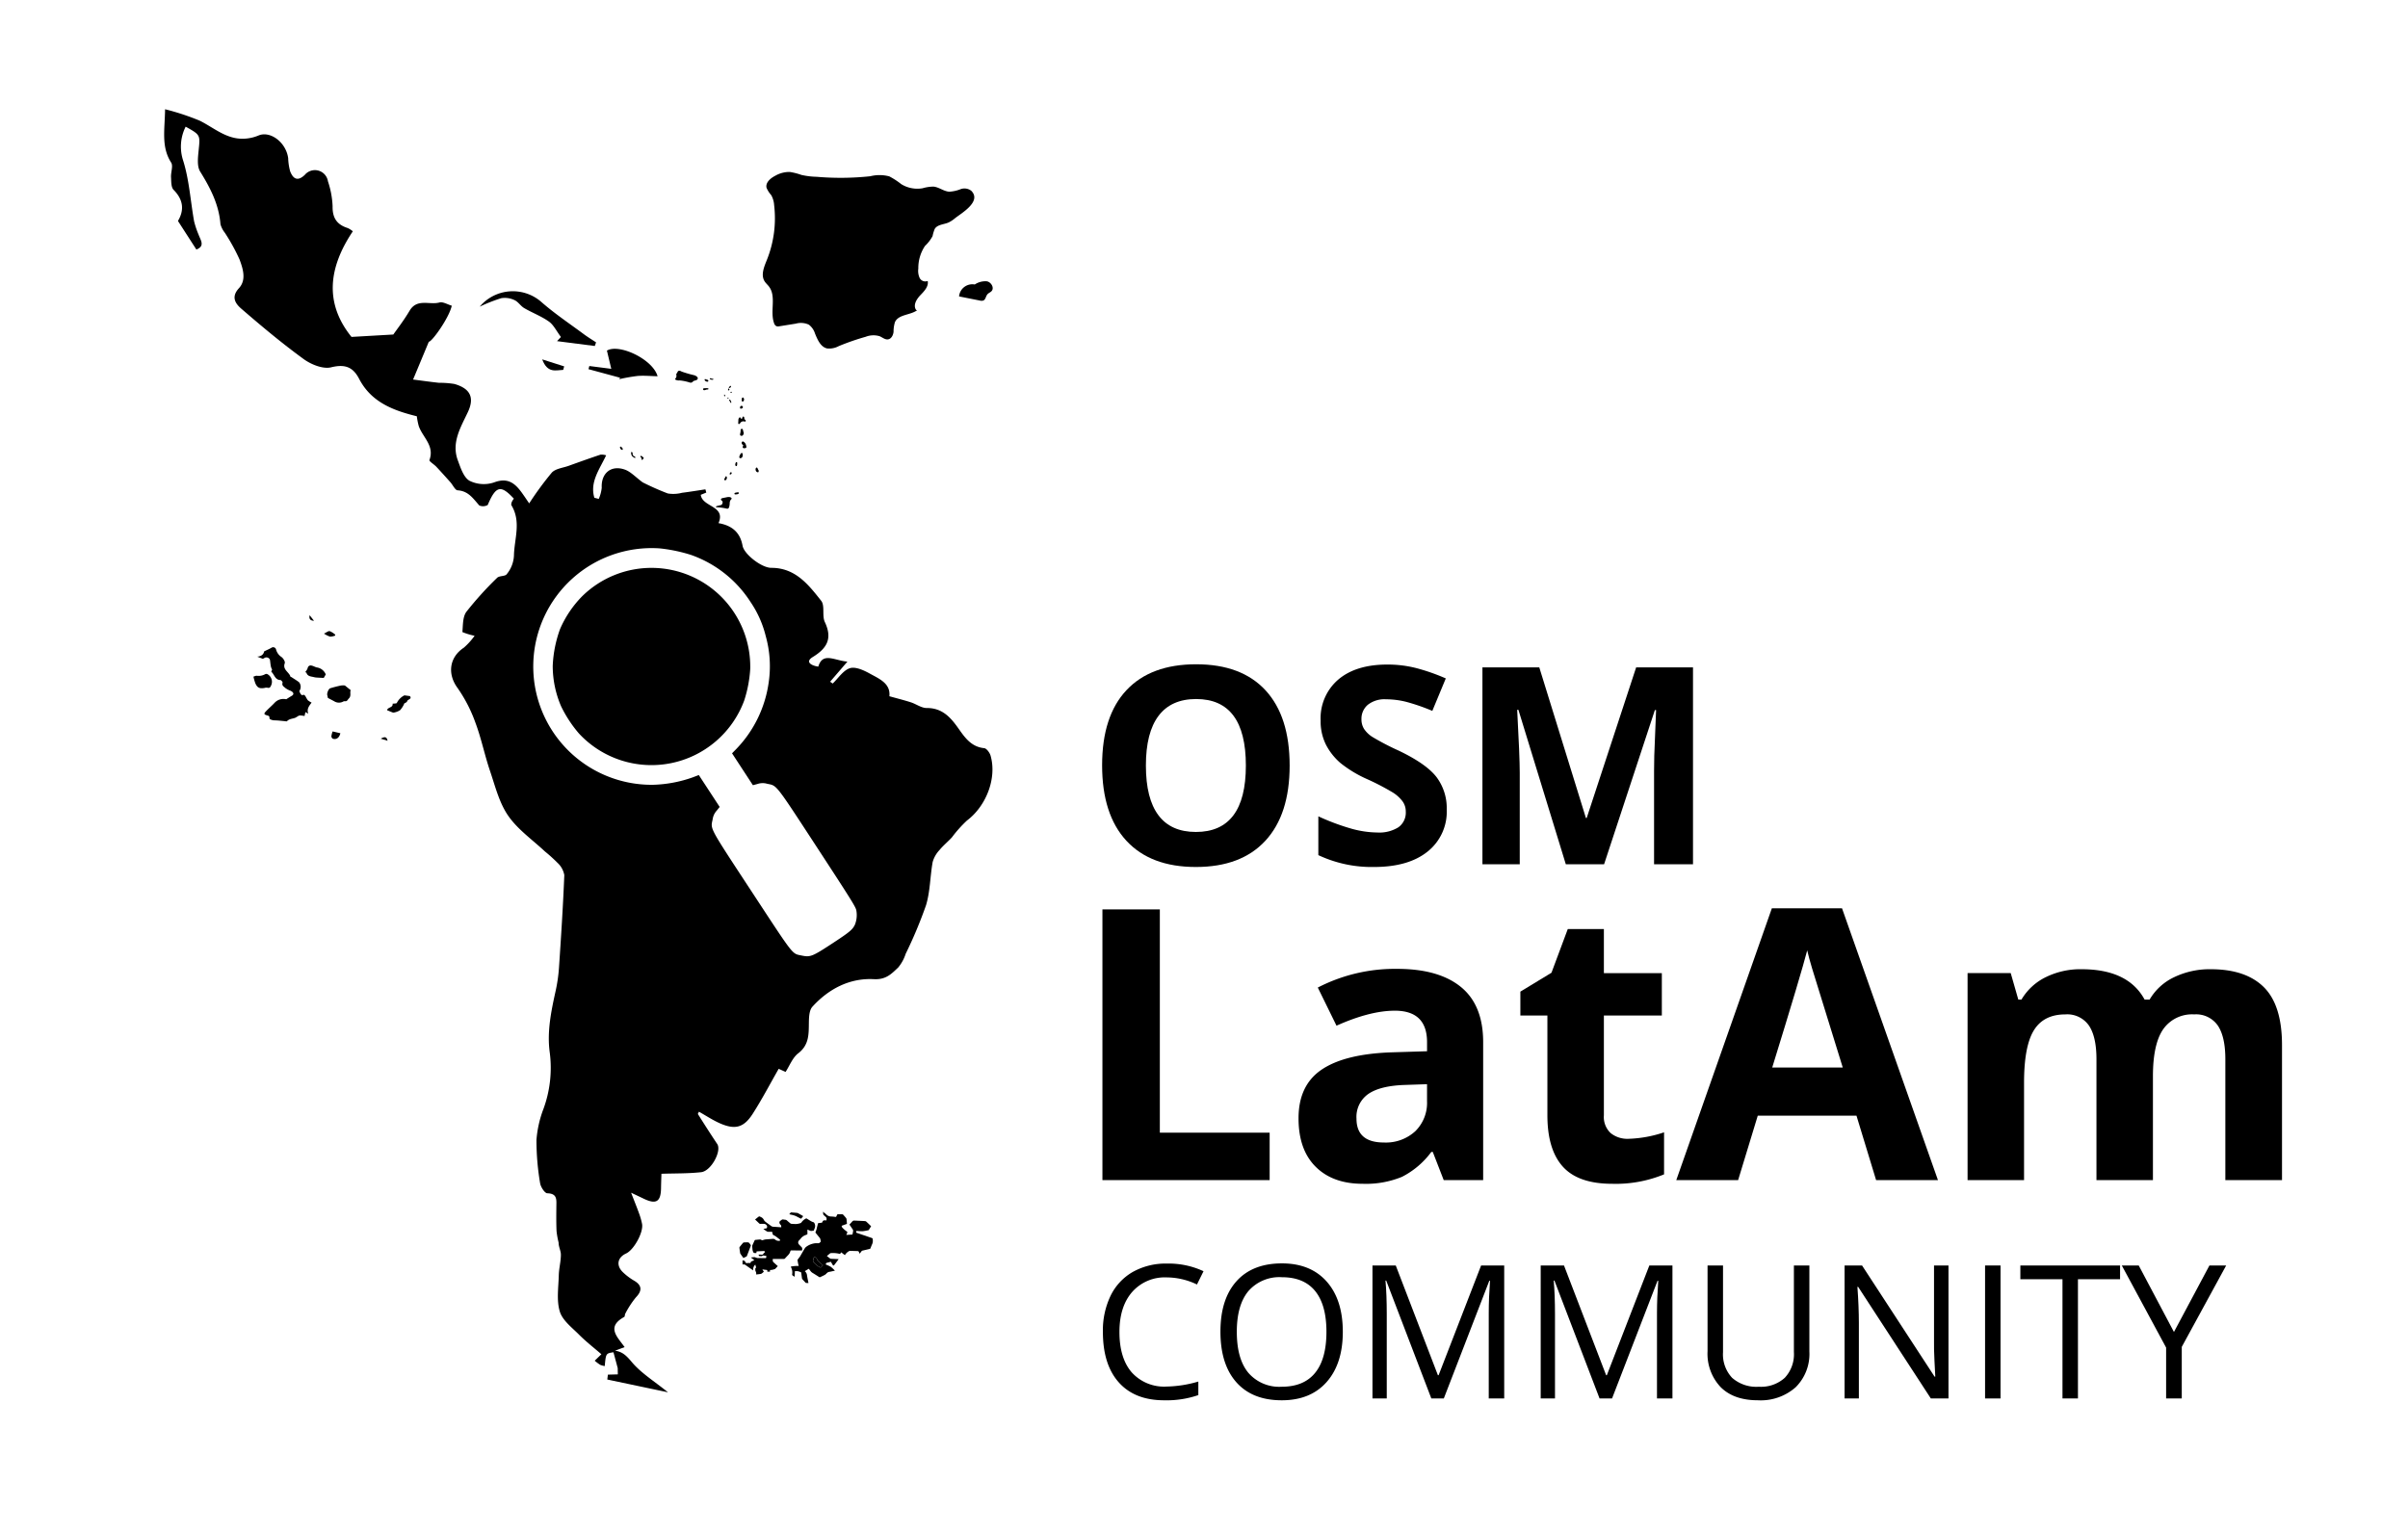<svg id="Capa_1" data-name="Capa 1" xmlns="http://www.w3.org/2000/svg" viewBox="0 0 484.474 308.567">
  <title>OSM LatAm logo negro</title>
  <g>
    <g>
      <path d="M165.573,243.857c.255.205.496.371.703.57a1.354,1.354,0,0,0,.971.391,7.911,7.911,0,0,1,.827.084.162.162,0,0,0,.19-.101c.046-.1.106-.193.147-.295a.206.206,0,0,1,.231-.145c.268.01.537-.003.805.007a.301.301,0,0,1,.192.085c.2.216.396.438.58.667a.542.542,0,0,1,.103.262c.033.262.043.526.073.788a.139.139,0,0,1-.11.174c-.315.11-.627.228-.945.345a.585.585,0,0,0,.193.434,4.799,4.799,0,0,0,.834.704c.124.065.116.194.077.305a4.078,4.078,0,0,1-.174.375.285.285,0,0,0,.064.012c.36-.022.72-.047,1.08-.067a.115.115,0,0,0,.12-.112c.038-.212.085-.423.11-.637a.4.4,0,0,0-.058-.244c-.222-.343-.456-.679-.684-1.015.19-.208.379-.409.561-.617a.511.511,0,0,1,.431-.186c.712.033,1.424.061,2.135.103a.487.487,0,0,1,.278.121c.321.293.631.6.953.91-.15.247-.298.495-.452.739a.178.178,0,0,1-.107.067,10.694,10.694,0,0,1-1.102.198,7.348,7.348,0,0,1-.922-.035c-.135-.005-.269-.001-.418-.001,0,.072.002.142-.001.211-.004.09.043.13.125.157.953.323,1.904.65,2.857.975.336.114.339.112.361.463a1.636,1.636,0,0,1-.125.824c-.125.266-.229.543-.334.817a.234.234,0,0,1-.187.16c-.463.106-.924.219-1.386.324a.412.412,0,0,0-.267.173c-.104.151-.218.294-.342.458-.073-.158-.131-.3-.204-.432a.196.196,0,0,0-.135-.091q-.804-.031-1.609-.045a.408.408,0,0,0-.218.068,2.134,2.134,0,0,0-.776.736l-.03.054-.749-.569c-.057.083-.113.155-.157.234a.125.125,0,0,1-.163.07,5.577,5.577,0,0,0-1.741-.145.237.237,0,0,0-.138.031c-.224.177-.442.36-.677.554.24.184.458.368.695.525a.622.622,0,0,0,.295.041c.431.02.861.037,1.292.055.021.001.041.006.076.011-.023.038-.037.068-.057.095-.245.328-.488.657-.736.983-.214.281-.284.275-.461-.027-.082-.14-.164-.281-.238-.426a.126.126,0,0,0-.17-.073c-.195.053-.391.102-.587.152-.284.071-.288.075-.329.375a6.577,6.577,0,0,1,1.011.466,6.702,6.702,0,0,1,.824.776c-.302.065-.571.124-.841.182-.06.013-.12.027-.181.035a.969.969,0,0,0-.692.372,1.557,1.557,0,0,1-.491.344c-.235.129-.484.229-.723.35a.23.23,0,0,1-.256-.016c-.43-.275-.86-.549-1.296-.814a1.439,1.439,0,0,1-.442-.407c-.101-.144-.213-.28-.33-.432l-.797.472a.667.667,0,0,0,.071.087,1.178,1.178,0,0,1,.366.777c.073.491.186.975.281,1.462.003.017.004.034.008.064-.164,0-.321.004-.479-.003a.189.189,0,0,1-.107-.067c-.216-.232-.433-.463-.641-.702a.408.408,0,0,1-.08-.202c-.051-.353-.096-.706-.14-1.06a.161.161,0,0,0-.121-.151,4.184,4.184,0,0,0-.562-.187,3.65,3.65,0,0,0-.598-.007l-.047,1.128c-.159-.1-.3-.184-.436-.277a.211.211,0,0,1-.06-.113.273.273,0,0,1-.006-.118,2.254,2.254,0,0,0-.195-1.334,1.486,1.486,0,0,1-.057-.175c-.002-.007.002-.017.005-.04a6.854,6.854,0,0,1,1.565-.115c-.042-.168-.086-.319-.117-.472-.042-.207-.068-.417-.113-.623a.271.271,0,0,1,.061-.243c.14-.181.276-.365.413-.548a.796.796,0,0,0,.051-.077c.302-.519.596-1.043.909-1.555a1.319,1.319,0,0,1,.347-.371,3.774,3.774,0,0,1,1.685-.676,4.034,4.034,0,0,1,.685-.01c.235.006.356-.167.503-.299.021-.019.017-.075.01-.111-.025-.143-.049-.286-.087-.426a.659.659,0,0,0-.111-.233c-.268-.338-.546-.668-.815-1.005-.033-.041-.066-.126-.047-.16a4.158,4.158,0,0,0,.307-.992c.062-.215.118-.433.162-.652a.2.2,0,0,1,.21-.186c.166-.012.331-.044.498-.06a.209.209,0,0,0,.212-.145c.084-.287.266-.37.562-.341.337.033.258.021.277-.265a.476.476,0,0,0-.194-.456c-.122-.092-.225-.21-.342-.31a.38.38,0,0,1-.146-.295C165.614,244.141,165.592,244.019,165.573,243.857Zm-1.806,9.065c-.062.273-.117.526-.178.777a.298.298,0,0,0,.058.254,4.158,4.158,0,0,0,1.368,1.113.15.15,0,0,0,.142-.008c.142-.135.274-.28.418-.43-.27-.238-.523-.469-.786-.689a1.203,1.203,0,0,1-.464-.697.174.174,0,0,0-.084-.106C164.091,253.061,163.937,252.997,163.768,252.922Z"/>
      <path d="M154.192,252.764c-.216-.034-.414-.068-.614-.094a.201.201,0,0,0-.133.037c-.216.164-.458.078-.69.073-.025-.001-.058-.05-.071-.083a2.177,2.177,0,0,1-.06-.211c.179,0,.348-0.0.516 0a.141.141,0,0,1,.026.003.368.368,0,0,0,.46-.233c.043-.095.17-.152.259-.226l.04.02a1.605,1.605,0,0,0-.103-.233.156.156,0,0,0-.12-.053c-.466.021-.931.048-1.397.072-.068.004-.105.027-.104.103a2.275,2.275,0,0,1-.021.227c-.15,0-.291.008-.431-.004a.216.216,0,0,1-.141-.086,1.482,1.482,0,0,1-.222-.761c-.01-.162-.039-.324-.047-.486a.515.515,0,0,1,.038-.228c.144-.321.299-.637.444-.957a.18.18,0,0,1,.169-.118c.315-.027.63-.068.946-.084a.48.48,0,0,1,.258.099.265.265,0,0,0,.272.04,2.538,2.538,0,0,1,.862-.171c.416-.034.833-.071,1.25-.095a.894.894,0,0,1,.27.067.1.1,0,0,1,.043.03,1.075,1.075,0,0,0,1.036.266.186.186,0,0,0-.069-.256c-.245-.187-.48-.387-.73-.567a3.615,3.615,0,0,0-.498-.292.289.289,0,0,1-.179-.222c-.029-.154-.072-.306-.105-.444-.272,0-.531.008-.789-.004a.617.617,0,0,1-.291-.088c-.225-.144-.439-.305-.684-.479.198-.042.365-.084.535-.112.135-.022.189-.077.213-.226a.513.513,0,0,0-.213-.529.709.709,0,0,0-.506-.167c-.198.002-.396.002-.594.009a.367.367,0,0,1-.296-.11c-.259-.257-.527-.506-.805-.77.091-.073.181-.145.272-.217.159-.126.313-.257.479-.373a.238.238,0,0,1,.186-.018c.095.031.176.101.27.136a1.081,1.081,0,0,1,.562.56,1.245,1.245,0,0,0,.32.374c.364.283.747.544,1.116.821a.817.817,0,0,0,.468.179c.509.026,1.018.068,1.527.103a.634.634,0,0,0,.08-.006c-.034-.188.014-.379-.178-.523a.627.627,0,0,1-.205-.498.345.345,0,0,1,.119-.217c.088-.085.204-.139.295-.221a.428.428,0,0,1,.39-.101c.125.023.252.04.379.052a.589.589,0,0,1,.351.16q.329.296.673.573a.402.402,0,0,0,.213.083,7.612,7.612,0,0,0,1.001.039,3.403,3.403,0,0,0,.833-.18c.11-.036.201-.168.275-.273a2.506,2.506,0,0,1,.83-.66.193.193,0,0,1,.155.027c.278.168.548.351.83.513a2.517,2.517,0,0,0,.481.207.307.307,0,0,1,.197.168,1.179,1.179,0,0,1,.024,1.163,1.064,1.064,0,0,0-.081.251.154.154,0,0,1-.154.132c-.131.015-.26.045-.392.055a.478.478,0,0,1-.203-.037c-.187-.075-.371-.158-.581-.249,0,.213-.009.408.002.602.019.35.028.363-.299.48a2.144,2.144,0,0,0-1.051.733c-.117.158-.266.293-.397.441a.584.584,0,0,0,.026.723c.17.172.33.355.506.52a.48.48,0,0,1,.164.41c-.006.091-.001.183-.001.287-.075.004-.135.011-.195.011-.656-.001-1.312 0-1.968-.006a.186.186,0,0,0-.219.166,1.74,1.74,0,0,1-.453.778c-.206.217-.414.432-.613.655a.336.336,0,0,1-.276.121c-.673-.006-1.347-.007-2.02-.01-.052-0-.105,0-.174,0a2.808,2.808,0,0,0,.006.441.445.445,0,0,0,.14.227c.279.261.567.513.861.778-.175.188-.343.372-.515.551a.229.229,0,0,1-.106.048,2.653,2.653,0,0,1-.949.191v.334h-.542a1.916,1.916,0,0,1,.001-.203c.011-.102-.031-.138-.131-.148-.279-.029-.556-.069-.863-.108l.298.477c-.15.123-.29.248-.443.357a.547.547,0,0,1-.233.082c-.261.039-.523.067-.784.099a.772.772,0,0,1-.079 0,2.187,2.187,0,0,0-.004-.328,1.476,1.476,0,0,0-.094-.275,1.005,1.005,0,0,1-.075-.2c-.013-.095.002-.193-.003-.29-.005-.106-.006-.203.123-.243.017-.005.035-.059.029-.085-.047-.183-.099-.364-.155-.563a1.326,1.326,0,0,0-.423,1.162c-.072-.047-.122-.077-.17-.111-.459-.319-.92-.634-1.374-.96a.601.601,0,0,0-.48-.125,1.024,1.024,0,0,1-.124.007v-.831a3.224,3.224,0,0,1,.418.108.269.269,0,0,1,.116.165.351.351,0,0,0,.44.275,3.504,3.504,0,0,1,.528-.003c.078.002.12-.017.134-.104.024-.147.132-.215.265-.264.15-.055.294-.127.474-.207l-.7-.545c.27-.027.5-.06.73-.067a.944.944,0,0,1,.272.083,1.37,1.37,0,0,0,.338.094c.523.016,1.047.012,1.571.025.134.003.18-.047.184-.172A2.621,2.621,0,0,1,154.192,252.764Z"/>
      <path d="M149.567,253.169c-.211-.298-.42-.581-.613-.875a.68.68,0,0,1-.062-.266c-.045-.3-.09-.6-.126-.901a.267.267,0,0,1,.051-.179c.221-.279.446-.555.679-.825a.294.294,0,0,1,.189-.086c.263-.015.528-.023.791-.015a.375.375,0,0,1,.24.104,3.065,3.065,0,0,1,.316.421.217.217,0,0,1,.019.17q-.385,1.031-.783,2.056a.211.211,0,0,1-.096.1C149.978,252.974,149.779,253.067,149.567,253.169Z"/>
      <path d="M158.798,244.369c.101-.125.184-.238.279-.34a.18.18,0,0,1,.13-.035q.604.047,1.208.103a.323.323,0,0,1,.123.042q.455.253.907.51c.145.082.15.12.042.252-.078.095-.163.185-.236.284a.124.124,0,0,1-.189.037c-.29-.156-.586-.3-.875-.458a4.548,4.548,0,0,0-1.081-.323C159.013,244.416,158.919,244.397,158.798,244.369Z"/>
      <path d="M163.768,252.922c.17.075.323.139.472.213a.174.174,0,0,1,.084.106,1.203,1.203,0,0,0,.464.697c.263.22.515.451.786.689-.144.15-.275.296-.418.43a.15.15,0,0,1-.142.008,4.158,4.158,0,0,1-1.368-1.113.298.298,0,0,1-.058-.254C163.651,253.448,163.705,253.195,163.768,252.922Z"/>
    </g>
    <g>
      <path d="M60.223,139.073a1.476,1.476,0,0,0-.053-1.777c-.496-.376-1.033-.698-1.555-1.039-.047-.031-.157-.021-.164-.048-.243-.961-1.652-1.4-1.158-2.744.112-.304-.293-.976-.642-1.231a2.599,2.599,0,0,1-1.117-1.557.599.599,0,0,0-.879-.341c-.437.262-.913.46-1.514.754-.083.511-.47.997-1.389,1.059l1.128.437c.058-.03.234-.114.4-.213a.768.768,0,0,1,1.02.371c.073.36.09.731.149,1.094a2.45,2.45,0,0,0,.301.92c-.055.153-.196.405-.15.446.61.538.719,1.62,1.815,1.654.161.005.479.408.438.527-.213.61.307.822.586,1.098a4.028,4.028,0,0,0,1.05.546,1.623,1.623,0,0,1,.3.19c.344.283.301.59-.086.813-.364.21-.714.443-1.116.695a2.424,2.424,0,0,0-2.311.68c-.575.618-1.227,1.165-1.803,1.782-.423.453-.354.596.225.769.273.081.578.11.51.565-.038.255.665.448,1.022.449.677 0,1.355.1,2.032.155.163.013.405.087.479.009.457-.486,1.096-.475,1.656-.681a6.493,6.493,0,0,0,.622-.374.87.87,0,0,1,.421-.1c.291.017.581.074.839.11l.165-.783.579.314c-.352-.979.18-1.55.665-2.224a4.154,4.154,0,0,1-.757-.477,4.502,4.502,0,0,1-.394-.661c-.163-.228-.278-.58-.703-.351-.057.031-.268-.14-.35-.258A3.389,3.389,0,0,1,60.223,139.073Z"/>
      <path d="M70.565,138.895l-1.179-.945a3.41,3.41,0,0,0-.802.011c-.722.151-1.439.335-2.144.552-.35.108-.695,1.009-.596,1.379.059.219.098.444.125.569.46.241.864.447,1.263.664a1.791,1.791,0,0,0,1.839.053.565.565,0,0,1,.33-.059c.457.064.532-.3.783-.547C70.739,140.024,70.334,139.363,70.565,138.895Z"/>
      <path d="M50.993,136.17a10.414,10.414,0,0,0,.363,1.299c.399.938.845,1.151,1.859.98a1.363,1.363,0,0,1,.582-.046c.496.154.645-.215.774-.514a1.737,1.737,0,0,0-.806-2.234.508.508,0,0,0-.383.009,2.699,2.699,0,0,1-1.696.336C51.486,135.958,51.248,136.102,50.993,136.17Z"/>
      <path d="M61.397,135.282c.048.018.237.036.257.103.177.606.671.722,1.189.817.243.044.482.123.726.143.524.043,1.051.058,1.566.084l.406-.699a2.275,2.275,0,0,0-1.815-1.411c-.358-.091-.688-.304-1.047-.374a.606.606,0,0,0-.778.533A3.053,3.053,0,0,1,61.397,135.282Z"/>
      <path d="M82.468,140.086l-1.103-.147a3.373,3.373,0,0,0-1.523,1.525c-.052.138-.555.109-.849.156.114.833-1.016.677-1.111,1.305.38.157.743.316,1.113.455a.524.524,0,0,0,.326.006,3.453,3.453,0,0,0,1.17-.46,4.843,4.843,0,0,0,.777-1.176.22.22,0,0,0,.025-.137c.254-.181.583-.294.61-.457C81.975,140.717,82.969,140.721,82.468,140.086Z"/>
      <path d="M66.923,147.196a4.666,4.666,0,0,0-.252.987.615.615,0,0,0,.306.489c.725.206,1.288-.198,1.502-1.11Z"/>
      <path d="M65.186,127.512a5.043,5.043,0,0,0,1.229.614,2.893,2.893,0,0,0,1.033-.225l-.013-.187a3.704,3.704,0,0,0-1.099-.697C66.056,126.956,65.695,127.276,65.186,127.512Z"/>
      <path d="M77.979,149.073c-.171-.81-.536-.891-1.376-.414Z"/>
      <path d="M63.176,124.932l-.881-1.124C62.135,124.524,62.396,124.91,63.176,124.932Z"/>
    </g>
    <path d="M196.544,57.367a2.684,2.684,0,0,0-3.586,2.286l4.166.83a1.209,1.209,0,0,0,.722-.005c.468-.208.487-.875.824-1.26.228-.261.589-.374.824-.63.595-.65-.062-1.792-.923-1.973a3.818,3.818,0,0,0-2.498.667"/>
    <g>
      <path d="M199.296,152.07c-.172-.598-.801-1.455-1.289-1.505-2.54-.26-3.825-2.045-5.101-3.862-1.596-2.274-3.282-4.238-6.458-4.217-1.066.007-2.121-.806-3.21-1.154-1.391-.445-2.811-.798-4.3-1.214.272-2.591-2.059-3.519-3.981-4.583-1.197-.663-2.865-1.419-3.973-1.059-1.343.436-2.317,2.005-3.451,3.084l-.52-.365c1.037-1.206,2.075-2.412,3.48-4.046-2.678-.229-4.951-1.975-5.86,1.007-1.339-.181-2.745-.931-1.121-1.925,2.922-1.788,3.995-3.748,2.439-7.047-.598-1.268.051-3.282-.732-4.275-2.563-3.252-5.201-6.642-10.036-6.633-1.968.003-5.478-2.755-5.784-4.448-.479-2.656-2.087-4.07-4.841-4.547,1.541-3.527-3.271-3.201-3.567-5.701.454-.185.782-.317,1.109-.45l-.178-.65c-1.57.235-3.136.497-4.71.693a6.871,6.871,0,0,1-2.855.136,53.273,53.273,0,0,1-5.059-2.239c-1.443-1.062-2.4-2.148-3.59-2.565-2.791-.979-4.795.765-4.643,3.658a7.538,7.538,0,0,1-.601,2.242q-.442-.117-.883-.234c-.942-3.163,1.031-5.692,2.371-8.541a3.039,3.039,0,0,0-1.148-.127c-2.139.712-4.262,1.475-6.383,2.24-1.169.421-2.667.565-3.416,1.384a65.287,65.287,0,0,0-4.535,6.176c-.603-.878-1.006-1.487-1.432-2.079-1.396-1.94-2.845-3.185-5.619-2.145a6.497,6.497,0,0,1-4.969-.332c-1.188-.7-1.79-2.626-2.345-4.125-1.335-3.608.65-6.731,2.047-9.732,1.567-3.368-.117-4.857-2.709-5.614a18.742,18.742,0,0,0-3.138-.238c-1.862-.206-3.718-.468-5.196-.658,1.125-2.703,2.121-5.096,3.167-7.607.591.068,4.095-4.817,4.615-7.253-.823-.234-1.767-.84-2.492-.643-1.991.541-4.493-.881-5.996,1.663-1.165,1.972-2.587,3.793-3.27,4.779l-8.414.484c-5.493-6.808-4.62-13.963.268-21.257a4.625,4.625,0,0,0-1.02-.65c-2.159-.681-3.099-2.014-3.049-4.378a17.999,17.999,0,0,0-.937-5.03,2.653,2.653,0,0,0-4.657-1.297c-1.459,1.399-2.36.779-2.946-.712a11.338,11.338,0,0,1-.398-2.641c-.42-3.196-3.619-5.588-5.992-4.561a8.342,8.342,0,0,1-2.838.635c-3.539.18-6.055-2.174-8.965-3.625A49.716,49.716,0,0,0,33.212,21.987c-.052,4.129-.816,7.543,1.223,10.73.44.688-.084,1.95-.025,2.94.052.872.001,2.026.513,2.544,1.975,1.997,2.178,4.077.879,6.265,1.281,1.987,2.481,3.848,3.706,5.749,1.807-.692.838-1.885.451-2.981a17.813,17.813,0,0,1-.908-2.698c-.739-4.125-.977-8.399-2.242-12.349a8.928,8.928,0,0,1,.544-6.693c3.007,1.67,2.921,1.662,2.612,4.765-.142,1.421-.363,3.189.307,4.27,2.052,3.309,3.779,6.641,4.084,10.6a4.896,4.896,0,0,0,.878,1.71A39.569,39.569,0,0,1,48.183,52.19c.69,1.855,1.437,4.129-.105,5.804-1.671,1.815-.664,3.152.481,4.141,4.069,3.516,8.204,6.978,12.549,10.138C62.61,73.366,64.994,74.321,66.626,73.92c2.806-.69,4.401-.045,5.629,2.32,2.476,4.766,6.95,6.38,11.605,7.533a15.028,15.028,0,0,0,.373,1.914c.745,2.277,3.253,3.986,2.165,6.903-.089.24.93.858,1.388,1.344.963,1.025,1.901,2.074,2.837,3.124.495.555.939,1.589,1.453,1.62,2.165.129,3.128,1.673,4.35,3.042a1.898,1.898,0,0,0,1.7-.092c1.638-3.862,2.628-4.126,5.262-1.269a3.258,3.258,0,0,0-.399.615c-.084.223-.188.55-.089.715,2.006,3.332.571,6.735.501,10.154a6.334,6.334,0,0,1-1.448,3.706c-.305.466-1.496.287-1.939.739a68.418,68.418,0,0,0-6.177,6.831c-.757,1.017-.682,2.691-.806,4.082a13.333,13.333,0,0,0,2.456.747A13.549,13.549,0,0,1,93.3,130.361c-2.927,1.935-3.296,5.295-1.263,8.064a29.384,29.384,0,0,1,3.631,7.062c1.173,3.127,1.829,6.443,2.904,9.611,1.048,3.091,1.857,6.435,3.662,9.052,1.915,2.777,4.873,4.836,7.39,7.194a32.11,32.11,0,0,1,2.555,2.311,4.411,4.411,0,0,1,1.356,2.455c-.251,6.239-.653,12.474-1.075,18.705a32.293,32.293,0,0,1-.705,4.768c-.895,4.049-1.722,8.133-1.143,12.269a24.03,24.03,0,0,1-1.256,11.271,22.241,22.241,0,0,0-1.424,6.294,51.881,51.881,0,0,0,.728,8.66c.109.777.932,2.055,1.452,2.068,2.012.049,1.84,1.277,1.826,2.583-.018,1.67-.036,3.342.034,5.01a16.741,16.741,0,0,0,.416,2.327c-.002.873.458,1.657.458,2.441.001,1.375-.387,2.747-.421,4.125-.06,2.453-.48,5.063.205,7.317.542,1.783,2.436,3.209,3.872,4.651,1.4,1.405,2.982,2.63,4.492,3.939-.515.499-.887.86-1.342,1.302a9.904,9.904,0,0,0,1.1.827,4.071,4.071,0,0,0,.916.254c.239-2.553.239-2.553,1.756-2.776.233.866.466,1.733.857,3.185-0-.008.011.643.021,1.262-.546.014-1.272.034-1.998.053q-.061.49-.123.98c3.942.831,7.885,1.662,12.219,2.576-2.806-2.266-5.421-3.866-7.29-6.092-1.031-1.228-1.852-2.086-3.377-2.279.63-.236,1.26-.473,1.934-.725-1.436-2.039-3.769-4.038-.082-6.07.153-.084.102-.48.227-.681a18.331,18.331,0,0,1,2.14-3.278c1.26-1.295,1.228-2.399-.329-3.319a11.871,11.871,0,0,1-2.345-1.771c-1.359-1.356-1.03-2.931.689-3.727,1.583-.733,3.526-4.281,3.212-5.948a13.922,13.922,0,0,0-.6-2.109c-.431-1.203-.914-2.387-1.604-4.172,1.309.622,1.892.892,2.469,1.174,2.548,1.244,3.511.676,3.552-2.085.016-1.101.06-2.201.081-2.901,2.682-.09,5.354-.028,7.987-.318,2.025-.223,4.168-4.28,3.242-5.665-1.323-1.979-2.604-3.987-3.872-6.001-.067-.107.149-.393.195-.505,1.398.788,2.693,1.649,4.092,2.281,3.116,1.405,4.901.978,6.722-1.865,1.86-2.903,3.461-5.972,5.223-9.05l1.386.627c.816-1.25,1.4-2.868,2.55-3.75,2.183-1.675,2.106-3.82,2.137-6.123.015-1.103.058-2.529.709-3.247,3.279-3.614,7.526-5.807,12.362-5.546,2.465.133,3.563-1.098,4.895-2.344a8.213,8.213,0,0,0,1.509-2.754,89.212,89.212,0,0,0,4.104-9.805c.836-2.773.808-5.799,1.33-8.682a5.803,5.803,0,0,1,1.361-2.387c.751-.92,1.694-1.681,2.502-2.559a25.523,25.523,0,0,1,3.035-3.395C198.421,162.221,200.6,156.607,199.296,152.07Zm-27.299,34.03v0c-.493,1.012-1.053,1.478-4.495,3.734-4.096,2.685-4.472,2.833-6.232,2.46-1.967-.417-1.387.324-9.99-12.791-8.688-13.246-8.327-12.582-7.908-14.562a3.257,3.257,0,0,1,.821-1.795l.6-.753-2.098-3.209-2.098-3.209-1.175.448a25.885,25.885,0,0,1-8.027,1.515,23.817,23.817,0,1,1,1.332-47.577,31.572,31.572,0,0,1,6.309,1.317,23.501,23.501,0,0,1,11.994,9.513,21.148,21.148,0,0,1,3.029,6.813,22.485,22.485,0,0,1,.606,9.267,24.077,24.077,0,0,1-6.501,13.434l-.882.897,2.098,3.209,2.098,3.209.93-.248a3.255,3.255,0,0,1,1.974-.032c1.98.408,1.523-.177,10.133,13.006,6.63,10.152,7.601,11.705,7.76,12.409A5.182,5.182,0,0,1,171.997,186.1Z"/>
      <path d="M150.94,134.65h0a19.876,19.876,0,0,0-33.835-14.632,21.64,21.64,0,0,0-4.434,6.598,24.641,24.641,0,0,0-1.465,7.359,20.496,20.496,0,0,0,1.672,8.137,25.268,25.268,0,0,0,3.576,5.471,19.896,19.896,0,0,0,33.287-6.633A25.743,25.743,0,0,0,150.94,134.65Z"/>
      <path d="M103.51,60.396c.747.331,1.242,1.192,1.967,1.615,1.627.95,3.438,1.619,4.96,2.703.951.677,1.513,1.9,2.421,3.106-.058.062-.466.494-.786.835,2.602.334,5.102.655,7.602.976l.251-.729c-.816-.543-1.658-1.051-2.445-1.634-2.835-2.104-5.786-4.078-8.443-6.389a8.706,8.706,0,0,0-12.522.835,32.106,32.106,0,0,1,4.345-1.707A4.501,4.501,0,0,1,103.51,60.396Z"/>
      <path d="M118.568,73.66l-.167.636q3.183.863,6.366,1.725l-.192.288a35.835,35.835,0,0,1,3.728-.651c1.319-.098,2.655.032,3.998.063-.942-3.412-7.737-6.63-10.192-5.161.291,1.22.56,2.347.875,3.667C121.322,74.014,119.945,73.837,118.568,73.66Z"/>
      <path d="M113.314,74.437l.195-.704c-1.295-.412-2.589-.825-4.423-1.409C110.172,75.199,111.856,74.485,113.314,74.437Z"/>
      <path d="M127.491,91.762a.525.525,0,0,1-.208-.478c.001-.174-.045-.319-.258-.313a.054.054,0,0,0-.033.009.065.065,0,0,0-.018.033,1.262,1.262,0,0,0,.179.754.832.832,0,0,0,.249.209l.192.122a.482.482,0,0,0,.117.06.096.096,0,0,0,.089-.01.102.102,0,0,0,.03-.08.249.249,0,0,0-.129-.197C127.634,91.83,127.557,91.806,127.491,91.762Z"/>
      <path d="M125.03,89.974a.375.375,0,0,0-.115-.085.127.127,0,0,0-.135.02.195.195,0,0,0-.036.17.566.566,0,0,0,.383.456.129.129,0,0,0,.144-.027.146.146,0,0,0,.021-.085.457.457,0,0,0-.111-.306l-.025-.022Z"/>
      <path d="M129.099,92.522a.106.106,0,0,0,.071.015c.106-.009.186-.107.254-.197.052-.07.107-.167.062-.24a.193.193,0,0,0-.056-.053c-.102-.073-.362-.348-.497-.305a.143.143,0,0,0-.093.127c-.007.153.209.21.233.359a.55.55,0,0,1-.014.154A.147.147,0,0,0,129.099,92.522Z"/>
      <path d="M146.401,102.373a.427.427,0,0,0,.27-.257,2.745,2.745,0,0,0,.142-.922,1.441,1.441,0,0,1,.104-.438c.061-.14.168-.208.243-.328.154-.245-.23-.383-.418-.404a1.874,1.874,0,0,0-.575.055l-.769.155c-.154.031-.35.111-.348.278.001.178.227.239.308.393a.572.572,0,0,1-.041.455.51.51,0,0,1-.122.21.449.449,0,0,1-.195.083q-.361.089-.721.177a.425.425,0,0,0-.171.07.166.166,0,0,0-.062.172,11.474,11.474,0,0,1,2.148.283A.493.493,0,0,0,146.401,102.373Z"/>
      <path d="M147.945,99.498c.159.008.643-.02.704-.24.083-.3-.494-.135-.618-.113a.419.419,0,0,0-.202.076.172.172,0,0,0-.053.203A.194.194,0,0,0,147.945,99.498Z"/>
      <path d="M145.716,96.438a.185.185,0,0,0,.108.206.239.239,0,0,0,.232-.045.62.62,0,0,0,.172-.609c-.025-.09-.119-.168-.199-.124a.258.258,0,0,0-.094.14,1.978,1.978,0,0,1-.165.323A.372.372,0,0,0,145.716,96.438Z"/>
      <path d="M146.835,95.458a.306.306,0,0,0,.216.003c.113-.056.132-.218.21-.323l-.066-.017a.209.209,0,0,0-.123-.082.213.213,0,0,0-.184.119.587.587,0,0,0-.087.246.056.056,0,0,0,.004.036A.049.049,0,0,0,146.835,95.458Z"/>
      <path d="M148.231,93.763a.292.292,0,0,0,.062-.16q.027-.167.04-.335l-.044.068a.307.307,0,0,0,.014-.249.142.142,0,0,0-.202-.068.21.21,0,0,0-.05.059.827.827,0,0,0-.114.357.43.43,0,0,0,.048.289A.165.165,0,0,0,148.231,93.763Z"/>
      <path d="M152.438,95.041a.159.159,0,0,0,.159-.045.22.22,0,0,0,.032-.099l.025-.161a.076.076,0,0,0,.001-.029.078.078,0,0,0-.022-.032.583.583,0,0,1-.089-.151l-.075-.162c-.064-.139-.161-.385-.348-.209a.381.381,0,0,0-.1.234.663.663,0,0,0,.086.422A.495.495,0,0,0,152.438,95.041Z"/>
      <path d="M148.752,92.068c.104.277.493.104.59-.087a.943.943,0,0,0,.066-.641c-.179-.585-.659.359-.667.63A.26.26,0,0,0,148.752,92.068Z"/>
      <path d="M149.443,88.845c-.144.002-.247.181-.227.333a.574.574,0,0,0,.241.36.195.195,0,0,1,.07.077c.036.092-.068.179-.1.275a.25.25,0,0,0,.15.293.585.585,0,0,0,.345.001c.104-.022.229-.071.249-.182a.301.301,0,0,0-.011-.121,1.661,1.661,0,0,0-.249-.709C149.806,89.051,149.605,88.842,149.443,88.845Z"/>
      <path d="M149.332,87.687a.454.454,0,0,0,.212-.214,1.442,1.442,0,0,0,.104-.295l-.1-.343-.036-.168a.749.749,0,0,0-.091-.262.223.223,0,0,0-.226-.109.282.282,0,0,0-.178.231,2.525,2.525,0,0,0-.016.312c-.015.219-.113.43-.106.648a.202.202,0,0,0,.024.101.177.177,0,0,0,.058.052A.39.39,0,0,0,149.332,87.687Z"/>
      <path d="M148.76,85.314a1.071,1.071,0,0,0,.236-.262.719.719,0,0,1,.679-.249.874.874,0,0,0,.205.036.179.179,0,0,0,.168-.114.211.211,0,0,0-.08-.205.797.797,0,0,1-.164-.154c-.088-.142-.009-.415-.17-.508-.206-.119-.266.156-.308.301-.022.078-.092.158-.163.133a.138.138,0,0,1-.065-.057c-.057-.084-.091-.2-.184-.231a.203.203,0,0,0-.196.064.782.782,0,0,0-.163.527l-.028.492c-.005.089-.002.196.069.24A.159.159,0,0,0,148.76,85.314Z"/>
      <path d="M149.002,82.227a.451.451,0,0,0,.318-.054.264.264,0,0,0-.075-.495.276.276,0,0,0-.285.112.312.312,0,0,0-.034.064.637.637,0,0,0-.033.198.188.188,0,0,0,.028.139A.139.139,0,0,0,149.002,82.227Z"/>
      <path d="M149.492,80.816a.685.685,0,0,0,.229-.484l-.046.008a.363.363,0,0,0-.095-.287.188.188,0,0,0-.268.01.325.325,0,0,0-.055.143,1.7,1.7,0,0,0-.03.274.472.472,0,0,0,.049.259A.17.17,0,0,0,149.492,80.816Z"/>
      <path d="M147.109,81.086a.406.406,0,0,0-.052-.358c-.05-.099-.127-.332-.275-.292-.176.047-.048.212.028.282a.63.63,0,0,1,.115.228C146.958,81.025,147.027,81.104,147.109,81.086Z"/>
      <path d="M146.866,78.044a.395.395,0,0,0,.201-.217.307.307,0,0,0,.018-.102.091.091,0,0,0-.011-.05c-.021-.034-.071-.027-.104-.005a.533.533,0,0,1-.098.068C146.632,77.824,146.512,78.21,146.866,78.044Z"/>
      <path d="M146.969,78.922a.256.256,0,0,0,0.0.036.134.134,0,0,0,.121.106.184.184,0,0,0,.098-.045.134.134,0,0,0,.041-.043.093.093,0,0,0-.045-.119.19.19,0,0,0-.133-.002A.136.136,0,0,0,146.969,78.922Z"/>
      <path d="M146.954,78.964c-.004-.016.008-.028.015-.042a.568.568,0,0,1-.002-.144Z"/>
      <path d="M146.761,78.348a.113.113,0,0,1,.003.089c.004.014.017.024.019.038Z"/>
      <path d="M146.547,78.57a.356.356,0,0,0,.165-.059.165.165,0,0,0,.051-.074.499.499,0,0,0-.11-.213.103.103,0,0,0-.08-.041c-.056.006-.077.082-.082.142q-.007.085-.009.17c-.001.028.002.062.026.073A.065.065,0,0,0,146.547,78.57Z"/>
      <path d="M146.51,80.237c.044-.025.051-.088.051-.141a.116.116,0,0,0-.02-.079c-.018-.02-.058-.015-.063.013l-.024.012a.041.041,0,0,0-.051-.036.315.315,0,0,0-.013.164C146.406,80.223,146.464,80.264,146.51,80.237Z"/>
      <path d="M145.754,79.749c.039.03.1-.003.121-.05a.29.29,0,0,0,.009-.155l-.018-.068a.263.263,0,0,0-.146-.056.029.029,0,0,0-.02.004.035.035,0,0,0-.01.026.656.656,0,0,0,.028.238A.119.119,0,0,0,145.754,79.749Z"/>
      <path d="M141.581,78.507c.171.066.37-.045.536-.093.091-.027.305-.007.376-.069.126-.112-.004-.197-.11-.215a3.688,3.688,0,0,0-.643.002c-.106.002-.235.019-.28.123A.202.202,0,0,0,141.581,78.507Z"/>
      <path d="M142.184,76.733l-.228-.03a.896.896,0,0,0,.237.099.357.357,0,0,0,.185.007.189.189,0,0,0,.134-.13.205.205,0,0,0-.1-.21.837.837,0,0,0-.225-.078c-.097-.028-.19-.072-.289-.091a.125.125,0,0,0-.088.008c-.05.03-.052.108-.034.165A.377.377,0,0,0,142.184,76.733Z"/>
      <path d="M143.311,76.431a.252.252,0,0,0,.142-.021.117.117,0,0,0,.06-.128.111.111,0,0,0-.103-.067c-.043-.003-.086.008-.129.008-.091-0-.461-.209-.477-.025C142.788,76.382,143.212,76.425,143.311,76.431Z"/>
      <path d="M136.741,76.56a9.474,9.474,0,0,1,2.009.415.663.663,0,0,0,.439-.002c.14-.066.232-.216.367-.293.239-.135.758-.118.827-.496.062-.34-.422-.568-.649-.656a23.621,23.621,0,0,1-2.586-.747,1.592,1.592,0,0,0-.351-.159.402.402,0,0,0-.368.075c-.106.097-.139.255-.223.374a.701.701,0,0,0-.139.212.579.579,0,0,0,.023.244.739.739,0,0,1-.144.577c-.054.068-.126.148-.1.23a.174.174,0,0,0,.071.084A1.432,1.432,0,0,0,136.741,76.56Z"/>
      <path d="M153.825,56.599c.244.395.609.701.89,1.071,1.52,2.001.17,4.977,1.015,7.344a.998.998,0,0,0,.48.629,1.125,1.125,0,0,0,.612.016l3.295-.528a3.806,3.806,0,0,1,2.612.205,3.54,3.54,0,0,1,1.239,1.771c.514,1.256,1.136,2.741,2.464,3.02a4.07,4.07,0,0,0,2.33-.476,48.632,48.632,0,0,1,5.406-1.873,4.3,4.3,0,0,1,2.813-.113c.564.239,1.085.722,1.691.631.66-.099,1.022-.835,1.105-1.497a6.673,6.673,0,0,1,.28-1.97c.726-1.599,3.118-1.37,4.52-2.428-.103.1-.27-.025-.339-.152-.524-.963.225-2.111.987-2.899s1.651-1.739,1.416-2.809a1.27,1.27,0,0,1-1.619-.617,3.442,3.442,0,0,1-.261-1.883,7.954,7.954,0,0,1,1.341-4.545,7.87,7.87,0,0,0,1.522-1.97,8.02,8.02,0,0,1,.436-1.452c.541-.9,1.824-.883,2.788-1.3a5.948,5.948,0,0,0,1.3-.858c1.275-1.013,5.41-3.355,3.274-5.513a2.244,2.244,0,0,0-2.179-.323,7.321,7.321,0,0,1-2.243.5c-1.125-.061-2.077-.926-3.199-1.028a8.118,8.118,0,0,0-2.164.329,6.132,6.132,0,0,1-4.323-.832,15.012,15.012,0,0,0-2.39-1.553,7.67,7.67,0,0,0-3.825-.028,56.121,56.121,0,0,1-10.785.111,15.213,15.213,0,0,1-3.083-.379,12.821,12.821,0,0,0-2.34-.595,5.689,5.689,0,0,0-2.908.763c-.964.489-2.008,1.375-1.758,2.427a5.371,5.371,0,0,0,.944,1.481,4.722,4.722,0,0,1,.581,1.993,22.512,22.512,0,0,1-1.463,11.05C153.727,53.706,153.04,55.329,153.825,56.599Z"/>
    </g>
  </g>
  <g>
    <path d="M221.801,237.49V183.021h11.55v44.931h22.094V237.49Z"/>
    <path d="M290.465,237.49l-2.198-5.663h-.298a16.786,16.786,0,0,1-5.905,5.011,19.088,19.088,0,0,1-7.917,1.397q-5.999,0-9.444-3.428-3.447-3.427-3.446-9.761,0-6.631,4.639-9.78,4.638-3.148,13.989-3.483l7.228-.224v-1.825q0-6.333-6.482-6.334-4.992,0-11.735,3.018l-3.763-7.675a33.862,33.862,0,0,1,15.945-3.763q8.383,0,12.854,3.651,4.471,3.652,4.471,11.103V237.49Zm-3.354-19.299-4.396.149q-4.956.149-7.377,1.789a5.615,5.615,0,0,0-2.422,4.992q0,4.806,5.514,4.806a8.733,8.733,0,0,0,6.315-2.273,7.981,7.981,0,0,0,2.365-6.035Z"/>
    <path d="M327.646,229.182a24.624,24.624,0,0,0,7.153-1.304v8.458a25.511,25.511,0,0,1-10.432,1.9q-6.819,0-9.929-3.446-3.111-3.445-3.111-10.338V204.369h-5.439v-4.806l6.259-3.8,3.279-8.792h7.265v8.867h11.661v8.532H322.691v20.082a4.435,4.435,0,0,0,1.359,3.576A5.365,5.365,0,0,0,327.646,229.182Z"/>
    <path d="M377.458,237.49l-3.948-12.965H353.651L349.702,237.49H337.259l19.225-54.692h14.12L389.902,237.49Zm-6.706-22.652q-5.476-17.622-6.166-19.932-.688-2.31-.987-3.651-1.229,4.77-7.041,23.583Z"/>
    <path d="M433.157,237.49H421.794V213.161q0-4.507-1.509-6.762a5.308,5.308,0,0,0-4.75-2.254q-4.359,0-6.334,3.204-1.975,3.205-1.975,10.544V237.49H395.863V195.837h8.681l1.527,5.328h.634a11.543,11.543,0,0,1,4.843-4.489,15.726,15.726,0,0,1,7.266-1.621q9.352,0,12.667,6.11h1.006a11.256,11.256,0,0,1,4.937-4.508,16.464,16.464,0,0,1,7.358-1.602q7.078,0,10.711,3.632,3.633,3.633,3.633,11.643V237.49H447.724V213.161q0-4.507-1.509-6.762a5.309,5.309,0,0,0-4.751-2.254,7.088,7.088,0,0,0-6.24,2.981q-2.067,2.981-2.067,9.463Z"/>
  </g>
  <g>
    <path d="M259.468,154.068q0,9.839-4.879,15.125-4.879,5.286-13.986,5.286-9.107,0-13.986-5.286-4.879-5.285-4.879-15.179,0-9.894,4.893-15.111t14.027-5.218q9.133,0,13.973,5.258Q259.468,144.202,259.468,154.068Zm-28.921,0q0,6.641,2.521,10.002,2.521,3.361,7.535,3.361,10.056,0,10.057-13.363,0-13.39-10.002-13.39-5.016,0-7.562,3.375Q230.546,147.428,230.547,154.068Z"/>
    <path d="M291.072,162.931a10.243,10.243,0,0,1-3.862,8.457q-3.863,3.09-10.747,3.09a25.239,25.239,0,0,1-11.222-2.385V164.287a46.217,46.217,0,0,0,6.79,2.521,20.068,20.068,0,0,0,5.082.732,7.224,7.224,0,0,0,4.242-1.057,3.616,3.616,0,0,0,1.478-3.144,3.468,3.468,0,0,0-.651-2.074,7.284,7.284,0,0,0-1.91-1.748,49.287,49.287,0,0,0-5.137-2.684,24.299,24.299,0,0,1-5.448-3.28,12.301,12.301,0,0,1-2.9-3.659,10.443,10.443,0,0,1-1.084-4.879,10.24,10.24,0,0,1,3.564-8.267q3.564-3.009,9.853-3.009a23.268,23.268,0,0,1,5.896.732,40.542,40.542,0,0,1,5.868,2.06l-2.71,6.532a39.699,39.699,0,0,0-5.245-1.816,16.889,16.889,0,0,0-4.079-.515,5.405,5.405,0,0,0-3.66,1.111,3.668,3.668,0,0,0-1.273,2.9,3.593,3.593,0,0,0,.515,1.938,5.658,5.658,0,0,0,1.641,1.599,50.423,50.423,0,0,0,5.326,2.778q5.556,2.656,7.616,5.326A10.397,10.397,0,0,1,291.072,162.931Z"/>
    <path d="M315.034,173.936l-9.541-31.09h-.244q.514,9.487.515,12.658v18.432h-7.508V134.308h11.438l9.379,30.304h.162l9.948-30.304h11.438v39.628h-7.834V155.179q0-1.328.041-3.063.041-1.734.365-9.216H332.951l-10.219,31.036Z"/>
  </g>
  <g>
    <path d="M234.744,257.074a8.752,8.752,0,0,0-6.965,2.938q-2.554,2.938-2.554,8.046,0,5.253,2.462,8.118a8.751,8.751,0,0,0,7.021,2.864,23.984,23.984,0,0,0,6.389-1.006v2.727a19.661,19.661,0,0,1-6.865,1.044q-5.913,0-9.125-3.588-3.212-3.587-3.212-10.196a16.095,16.095,0,0,1,1.547-7.249,11.11,11.11,0,0,1,4.466-4.796,13.515,13.515,0,0,1,6.874-1.684,16.583,16.583,0,0,1,7.359,1.537l-1.318,2.673A14.177,14.177,0,0,0,234.744,257.074Z"/>
    <path d="M270.165,268.02q0,6.425-3.25,10.104-3.249,3.68-9.033,3.68-5.914,0-9.125-3.615-3.212-3.615-3.213-10.205,0-6.535,3.222-10.132,3.221-3.598,9.152-3.598,5.767,0,9.007,3.661Q270.165,261.577,270.165,268.02Zm-21.326,0q0,5.438,2.315,8.247a8.217,8.217,0,0,0,6.728,2.81q4.449,0,6.718-2.801,2.271-2.801,2.27-8.256,0-5.399-2.26-8.191-2.262-2.792-6.691-2.791a8.258,8.258,0,0,0-6.764,2.81Q248.838,262.657,248.839,268.02Z"/>
    <path d="M287.975,281.438l-9.079-23.724h-.146q.256,2.82.257,6.7v17.023h-2.874V254.676h4.686l8.476,22.075h.146l8.549-22.075h4.649v26.762h-3.112V264.195q0-2.966.257-6.444h-.146l-9.153,23.688Z"/>
    <path d="M321.822,281.438l-9.079-23.724h-.146q.256,2.82.257,6.7v17.023h-2.874V254.676h4.686l8.476,22.075h.146l8.549-22.075h4.649v26.762h-3.112V264.195q0-2.966.257-6.444h-.146l-9.153,23.688Z"/>
    <path d="M364.035,254.676v17.316a9.43,9.43,0,0,1-2.765,7.193,10.597,10.597,0,0,1-7.597,2.618q-4.833,0-7.478-2.636a9.777,9.777,0,0,1-2.646-7.249V254.676h3.112V272.139a6.878,6.878,0,0,0,1.831,5.144,7.382,7.382,0,0,0,5.381,1.794,7.123,7.123,0,0,0,5.218-1.803,6.939,6.939,0,0,0,1.83-5.172V254.676Z"/>
    <path d="M392.023,281.438h-3.551l-14.626-22.461H373.7q.292,3.955.293,7.249v15.212h-2.874V254.676h3.515l14.589,22.368h.146q-.037-.494-.165-3.176-.127-2.681-.091-3.835V254.676h2.91Z"/>
    <path d="M399.382,281.438V254.676H402.493v26.762Z"/>
    <path d="M418.071,281.438h-3.112v-23.998h-8.476v-2.764h20.062v2.764h-8.475Z"/>
    <path d="M437.384,268.057l7.139-13.381h3.368l-8.933,16.383v10.379h-3.148V271.205l-8.915-16.529h3.404Z"/>
  </g>
</svg>
